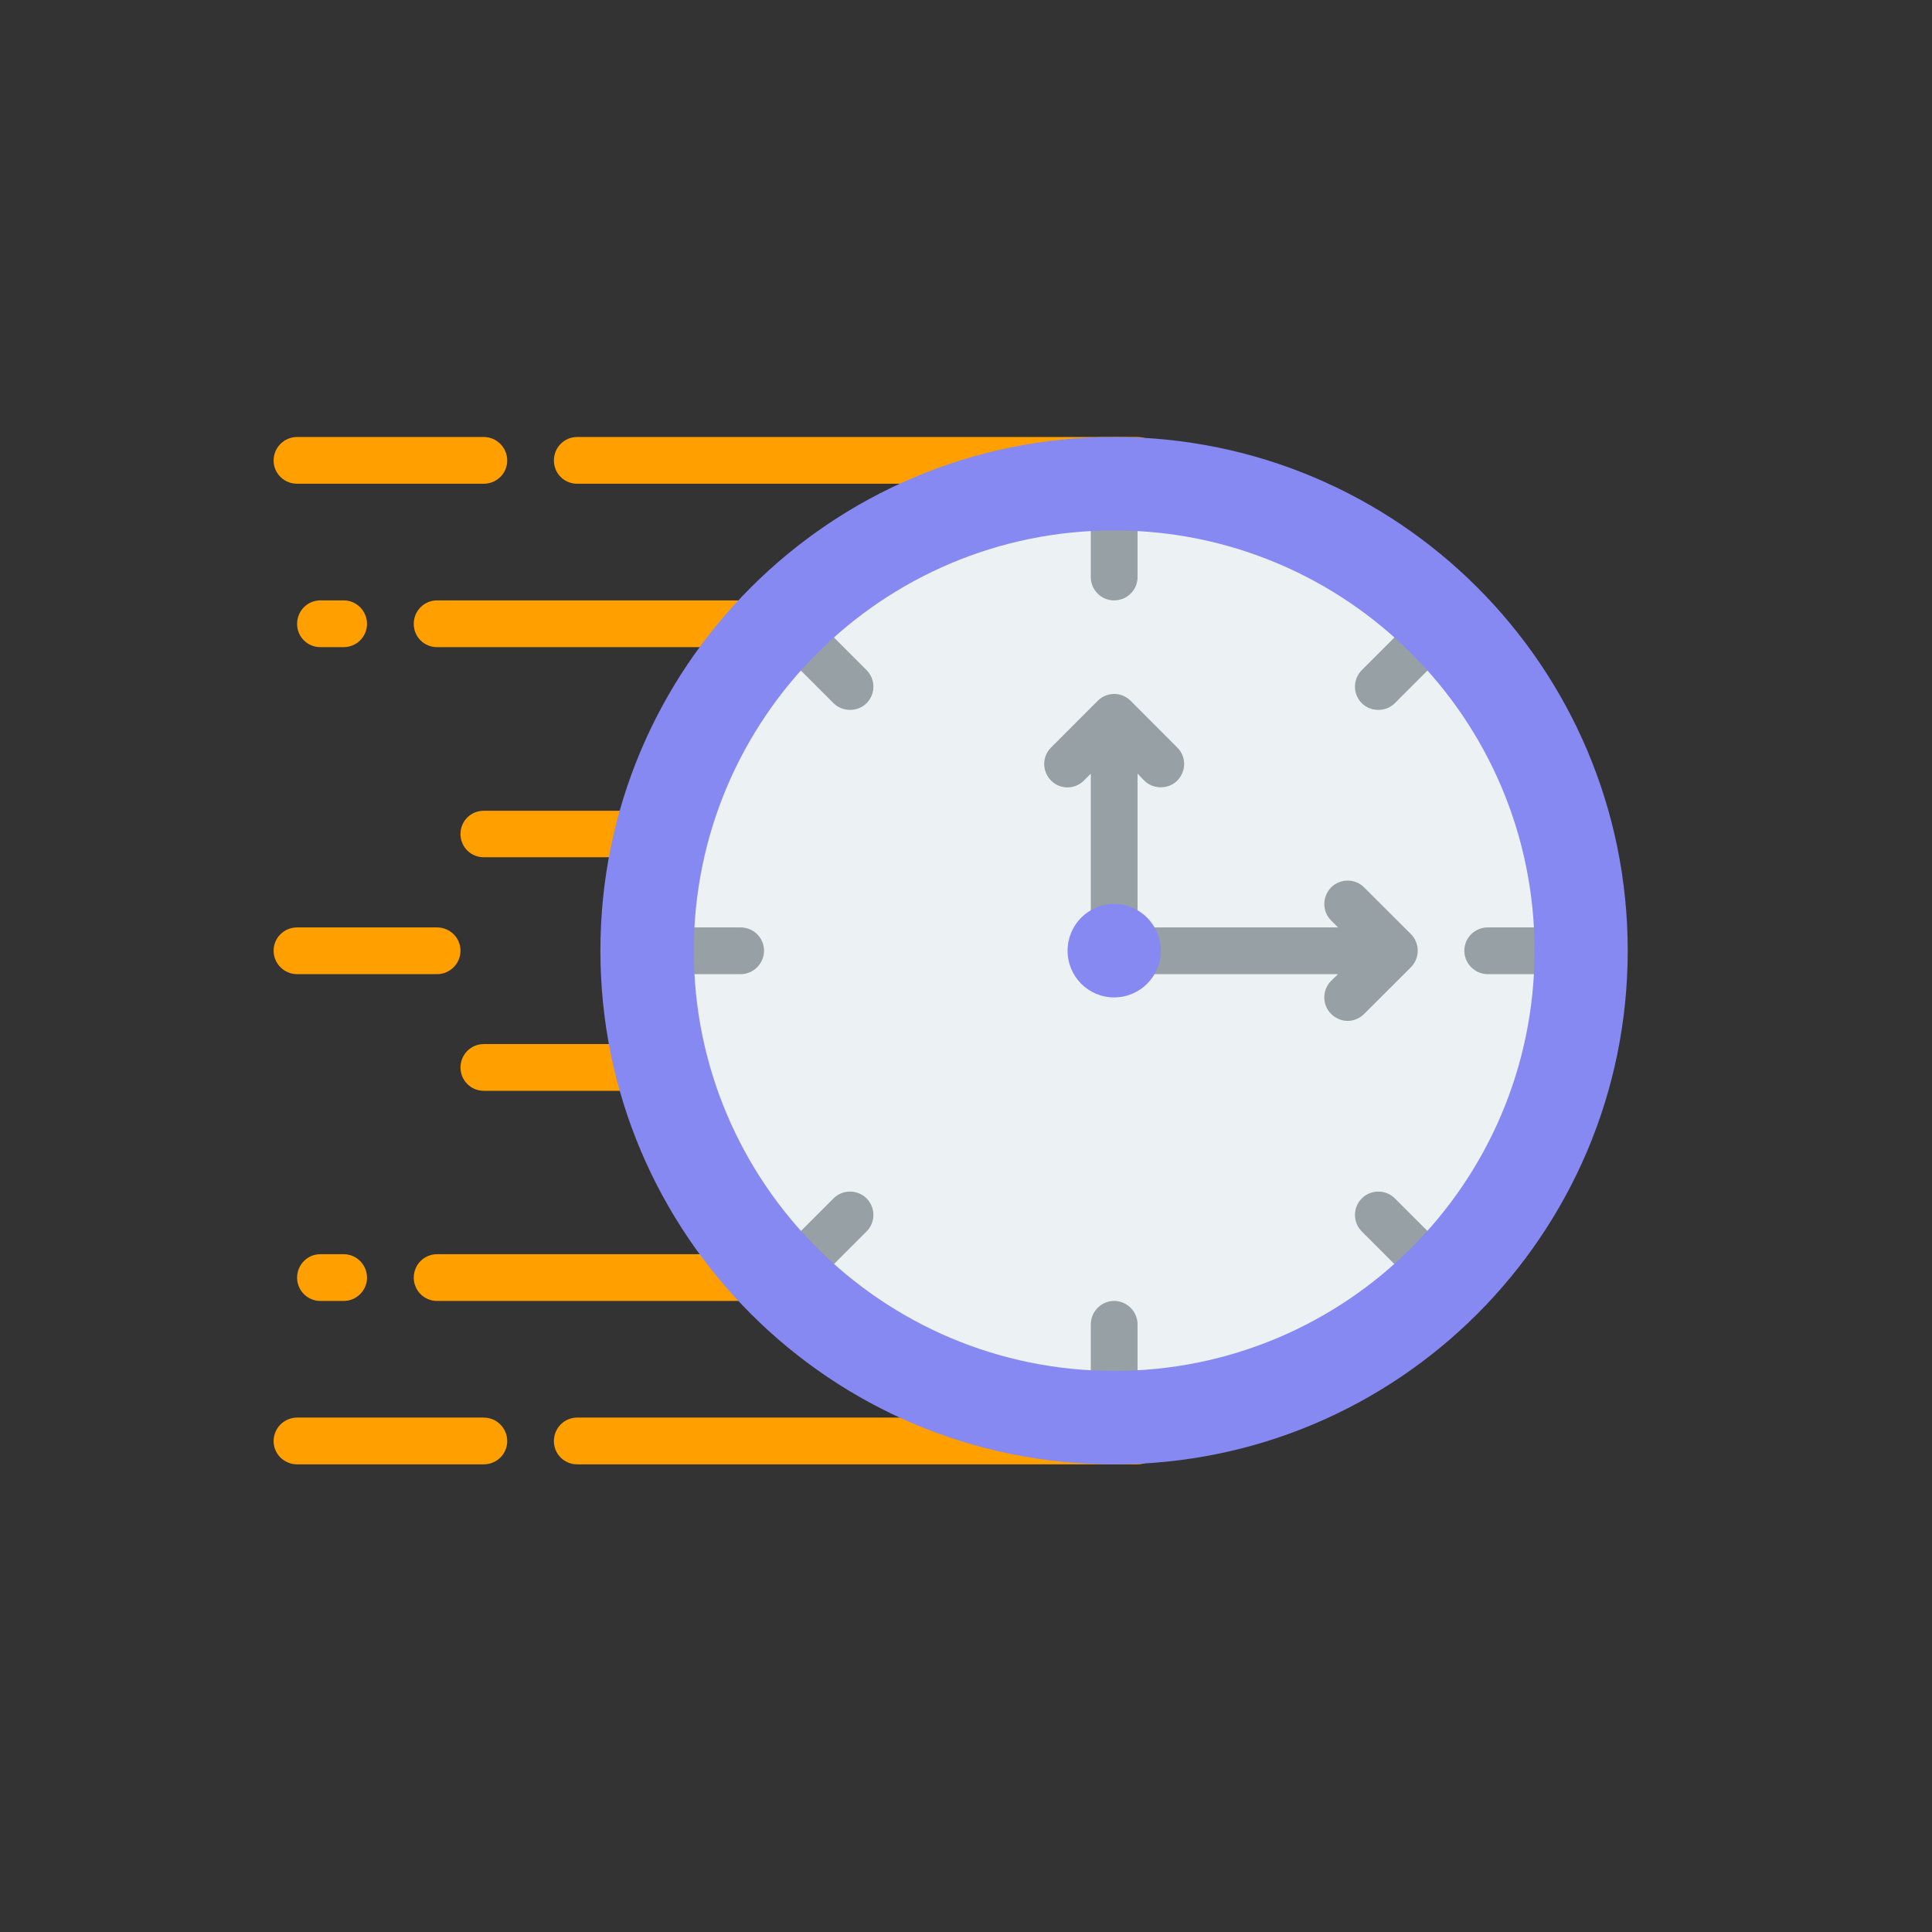 <svg version="1.2" preserveAspectRatio="xMidYMid meet" height="42" viewBox="0 0 31.5 31.5" zoomAndPan="magnify" width="42" xmlns:xlink="http://www.w3.org/1999/xlink" xmlns="http://www.w3.org/2000/svg"><rect x="0" y="0" width="31.5" height="31.5" fill="#333333" stroke="none"/><defs><clipPath id="b942a9ec5f"><path d="M 4.445 20 L 6 20 L 6 22 L 4.445 22 Z M 4.445 20"></path></clipPath><clipPath id="33ff51c0ab"><path d="M 4.445 23 L 9 23 L 9 24 L 4.445 24 Z M 4.445 23"></path></clipPath><clipPath id="1623a1a734"><path d="M 4.445 15 L 8 15 L 8 16 L 4.445 16 Z M 4.445 15"></path></clipPath><clipPath id="e3122867a8"><path d="M 4.445 9 L 6 9 L 6 11 L 4.445 11 Z M 4.445 9"></path></clipPath><clipPath id="57ac07897c"><path d="M 9 7.125 L 19 7.125 L 19 8 L 9 8 Z M 9 7.125"></path></clipPath><clipPath id="c99f5bc919"><path d="M 4.445 7.125 L 9 7.125 L 9 8 L 4.445 8 Z M 4.445 7.125"></path></clipPath><clipPath id="3445e8b9de"><path d="M 9 7.125 L 26.594 7.125 L 26.594 24 L 9 24 Z M 9 7.125"></path></clipPath></defs><g id="ed74262fa4"><path d="M 25.398 15.5 C 25.398 19.496 22.16 22.734 18.164 22.734 C 14.172 22.734 10.934 19.496 10.934 15.5 C 10.934 11.508 14.172 8.27 18.164 8.27 C 22.16 8.27 25.398 11.508 25.398 15.5" style="stroke:none;fill-rule:nonzero;fill:#ecf1f4;fill-opacity:1;"></path><path d="M 12.457 21.211 L 7.125 21.211 C 6.914 21.211 6.746 21.039 6.746 20.832 C 6.746 20.621 6.914 20.449 7.125 20.449 L 12.457 20.449 C 12.664 20.449 12.836 20.621 12.836 20.832 C 12.836 21.039 12.664 21.211 12.457 21.211" style="stroke:none;fill-rule:nonzero;fill:#ffa000;fill-opacity:1;"></path><g clip-path="url(#b942a9ec5f)" clip-rule="nonzero"><path d="M 5.605 21.211 L 5.223 21.211 C 5.012 21.211 4.844 21.039 4.844 20.832 C 4.844 20.621 5.012 20.449 5.223 20.449 L 5.605 20.449 C 5.812 20.449 5.984 20.621 5.984 20.832 C 5.984 21.039 5.812 21.211 5.605 21.211" style="stroke:none;fill-rule:nonzero;fill:#ffa000;fill-opacity:1;"></path></g><path d="M 18.547 23.875 L 9.41 23.875 C 9.199 23.875 9.031 23.707 9.031 23.496 C 9.031 23.285 9.199 23.113 9.41 23.113 L 18.547 23.113 C 18.758 23.113 18.926 23.285 18.926 23.496 C 18.926 23.707 18.758 23.875 18.547 23.875" style="stroke:none;fill-rule:nonzero;fill:#ffa000;fill-opacity:1;"></path><g clip-path="url(#33ff51c0ab)" clip-rule="nonzero"><path d="M 7.887 23.875 L 4.844 23.875 C 4.633 23.875 4.461 23.707 4.461 23.496 C 4.461 23.285 4.633 23.113 4.844 23.113 L 7.887 23.113 C 8.098 23.113 8.27 23.285 8.27 23.496 C 8.27 23.707 8.098 23.875 7.887 23.875" style="stroke:none;fill-rule:nonzero;fill:#ffa000;fill-opacity:1;"></path></g><path d="M 10.172 13.977 L 7.887 13.977 C 7.676 13.977 7.508 13.809 7.508 13.598 C 7.508 13.387 7.676 13.219 7.887 13.219 L 10.172 13.219 C 10.383 13.219 10.551 13.387 10.551 13.598 C 10.551 13.809 10.383 13.977 10.172 13.977" style="stroke:none;fill-rule:nonzero;fill:#ffa000;fill-opacity:1;"></path><path d="M 10.172 17.785 L 7.887 17.785 C 7.676 17.785 7.508 17.613 7.508 17.406 C 7.508 17.195 7.676 17.023 7.887 17.023 L 10.172 17.023 C 10.383 17.023 10.551 17.195 10.551 17.406 C 10.551 17.613 10.383 17.785 10.172 17.785" style="stroke:none;fill-rule:nonzero;fill:#ffa000;fill-opacity:1;"></path><g clip-path="url(#1623a1a734)" clip-rule="nonzero"><path d="M 7.125 15.883 L 4.844 15.883 C 4.633 15.883 4.461 15.711 4.461 15.5 C 4.461 15.289 4.633 15.121 4.844 15.121 L 7.125 15.121 C 7.336 15.121 7.508 15.289 7.508 15.5 C 7.508 15.711 7.336 15.883 7.125 15.883" style="stroke:none;fill-rule:nonzero;fill:#ffa000;fill-opacity:1;"></path></g><path d="M 12.457 10.551 L 7.125 10.551 C 6.914 10.551 6.746 10.383 6.746 10.172 C 6.746 9.961 6.914 9.789 7.125 9.789 L 12.457 9.789 C 12.664 9.789 12.836 9.961 12.836 10.172 C 12.836 10.383 12.664 10.551 12.457 10.551" style="stroke:none;fill-rule:nonzero;fill:#ffa000;fill-opacity:1;"></path><g clip-path="url(#e3122867a8)" clip-rule="nonzero"><path d="M 5.605 10.551 L 5.223 10.551 C 5.012 10.551 4.844 10.383 4.844 10.172 C 4.844 9.961 5.012 9.789 5.223 9.789 L 5.605 9.789 C 5.812 9.789 5.984 9.961 5.984 10.172 C 5.984 10.383 5.812 10.551 5.605 10.551" style="stroke:none;fill-rule:nonzero;fill:#ffa000;fill-opacity:1;"></path></g><g clip-path="url(#57ac07897c)" clip-rule="nonzero"><path d="M 18.547 7.887 L 9.41 7.887 C 9.199 7.887 9.031 7.719 9.031 7.508 C 9.031 7.297 9.199 7.125 9.41 7.125 L 18.547 7.125 C 18.758 7.125 18.926 7.297 18.926 7.508 C 18.926 7.719 18.758 7.887 18.547 7.887" style="stroke:none;fill-rule:nonzero;fill:#ffa000;fill-opacity:1;"></path></g><g clip-path="url(#c99f5bc919)" clip-rule="nonzero"><path d="M 7.887 7.887 L 4.844 7.887 C 4.633 7.887 4.461 7.719 4.461 7.508 C 4.461 7.297 4.633 7.125 4.844 7.125 L 7.887 7.125 C 8.098 7.125 8.27 7.297 8.27 7.508 C 8.27 7.719 8.098 7.887 7.887 7.887" style="stroke:none;fill-rule:nonzero;fill:#ffa000;fill-opacity:1;"></path></g><path d="M 18.164 9.789 C 17.957 9.789 17.785 9.621 17.785 9.41 L 17.785 8.648 C 17.785 8.438 17.957 8.27 18.164 8.27 C 18.375 8.27 18.547 8.438 18.547 8.648 L 18.547 9.41 C 18.547 9.621 18.375 9.789 18.164 9.789" style="stroke:none;fill-rule:nonzero;fill:#96a0a5;fill-opacity:1;"></path><path d="M 18.164 22.734 C 17.957 22.734 17.785 22.562 17.785 22.352 L 17.785 21.594 C 17.785 21.383 17.957 21.211 18.164 21.211 C 18.375 21.211 18.547 21.383 18.547 21.594 L 18.547 22.352 C 18.547 22.562 18.375 22.734 18.164 22.734" style="stroke:none;fill-rule:nonzero;fill:#96a0a5;fill-opacity:1;"></path><path d="M 25.02 15.883 L 24.258 15.883 C 24.047 15.883 23.875 15.711 23.875 15.5 C 23.875 15.289 24.047 15.121 24.258 15.121 L 25.02 15.121 C 25.227 15.121 25.398 15.289 25.398 15.5 C 25.398 15.711 25.227 15.883 25.02 15.883" style="stroke:none;fill-rule:nonzero;fill:#96a0a5;fill-opacity:1;"></path><path d="M 12.074 15.883 L 11.312 15.883 C 11.102 15.883 10.934 15.711 10.934 15.5 C 10.934 15.289 11.102 15.121 11.312 15.121 L 12.074 15.121 C 12.285 15.121 12.457 15.289 12.457 15.5 C 12.457 15.711 12.285 15.883 12.074 15.883" style="stroke:none;fill-rule:nonzero;fill:#96a0a5;fill-opacity:1;"></path><path d="M 23.012 20.727 C 22.914 20.727 22.816 20.691 22.742 20.617 L 22.203 20.078 C 22.055 19.93 22.055 19.688 22.203 19.539 C 22.352 19.391 22.594 19.391 22.742 19.539 L 23.281 20.078 C 23.43 20.227 23.43 20.465 23.281 20.617 C 23.207 20.691 23.109 20.727 23.012 20.727" style="stroke:none;fill-rule:nonzero;fill:#96a0a5;fill-opacity:1;"></path><path d="M 13.859 11.574 C 13.762 11.574 13.664 11.539 13.59 11.465 L 13.051 10.926 C 12.902 10.777 12.902 10.535 13.051 10.387 C 13.199 10.238 13.441 10.238 13.59 10.387 L 14.129 10.926 C 14.277 11.074 14.277 11.316 14.129 11.465 C 14.055 11.539 13.957 11.574 13.859 11.574" style="stroke:none;fill-rule:nonzero;fill:#96a0a5;fill-opacity:1;"></path><path d="M 22.473 11.574 C 22.375 11.574 22.277 11.539 22.203 11.465 C 22.055 11.316 22.055 11.074 22.203 10.926 L 22.742 10.387 C 22.891 10.238 23.133 10.238 23.281 10.387 C 23.43 10.535 23.43 10.777 23.281 10.926 L 22.742 11.465 C 22.668 11.539 22.57 11.574 22.473 11.574" style="stroke:none;fill-rule:nonzero;fill:#96a0a5;fill-opacity:1;"></path><path d="M 13.32 20.727 C 13.223 20.727 13.125 20.691 13.051 20.617 C 12.902 20.465 12.902 20.227 13.051 20.078 L 13.59 19.539 C 13.738 19.391 13.98 19.391 14.129 19.539 C 14.277 19.688 14.277 19.93 14.129 20.078 L 13.59 20.617 C 13.516 20.691 13.418 20.727 13.32 20.727" style="stroke:none;fill-rule:nonzero;fill:#96a0a5;fill-opacity:1;"></path><path d="M 23.004 15.23 L 22.242 14.469 C 22.094 14.32 21.852 14.32 21.703 14.469 C 21.555 14.621 21.555 14.859 21.703 15.008 L 21.816 15.121 L 18.547 15.121 L 18.547 12.613 L 18.656 12.727 C 18.73 12.801 18.828 12.836 18.926 12.836 C 19.023 12.836 19.121 12.801 19.195 12.727 C 19.344 12.574 19.344 12.336 19.195 12.188 L 18.434 11.426 C 18.285 11.277 18.047 11.277 17.898 11.426 L 17.137 12.188 C 16.988 12.336 16.988 12.574 17.137 12.727 C 17.285 12.875 17.523 12.875 17.672 12.727 L 17.785 12.613 L 17.785 15.5 C 17.785 15.711 17.957 15.883 18.164 15.883 L 21.816 15.883 L 21.703 15.992 C 21.555 16.141 21.555 16.383 21.703 16.531 C 21.777 16.605 21.875 16.645 21.973 16.645 C 22.07 16.645 22.168 16.605 22.242 16.531 L 23.004 15.77 C 23.152 15.621 23.152 15.379 23.004 15.23" style="stroke:none;fill-rule:nonzero;fill:#96a0a5;fill-opacity:1;"></path><path d="M 18.926 15.5 C 18.926 15.922 18.586 16.262 18.164 16.262 C 17.746 16.262 17.406 15.922 17.406 15.5 C 17.406 15.082 17.746 14.738 18.164 14.738 C 18.586 14.738 18.926 15.082 18.926 15.5" style="stroke:none;fill-rule:nonzero;fill:#8589f1;fill-opacity:1;"></path><g clip-path="url(#3445e8b9de)" clip-rule="nonzero"><path d="M 18.164 22.352 C 14.383 22.352 11.312 19.285 11.312 15.5 C 11.312 11.715 14.383 8.648 18.164 8.648 C 21.949 8.648 25.02 11.715 25.02 15.5 C 25.02 19.285 21.949 22.352 18.164 22.352 Z M 18.164 7.125 C 13.539 7.125 9.789 10.875 9.789 15.5 C 9.789 20.125 13.539 23.875 18.164 23.875 C 22.793 23.875 26.539 20.125 26.539 15.5 C 26.539 10.875 22.793 7.125 18.164 7.125" style="stroke:none;fill-rule:nonzero;fill:#8589f1;fill-opacity:1;"></path></g></g></svg>